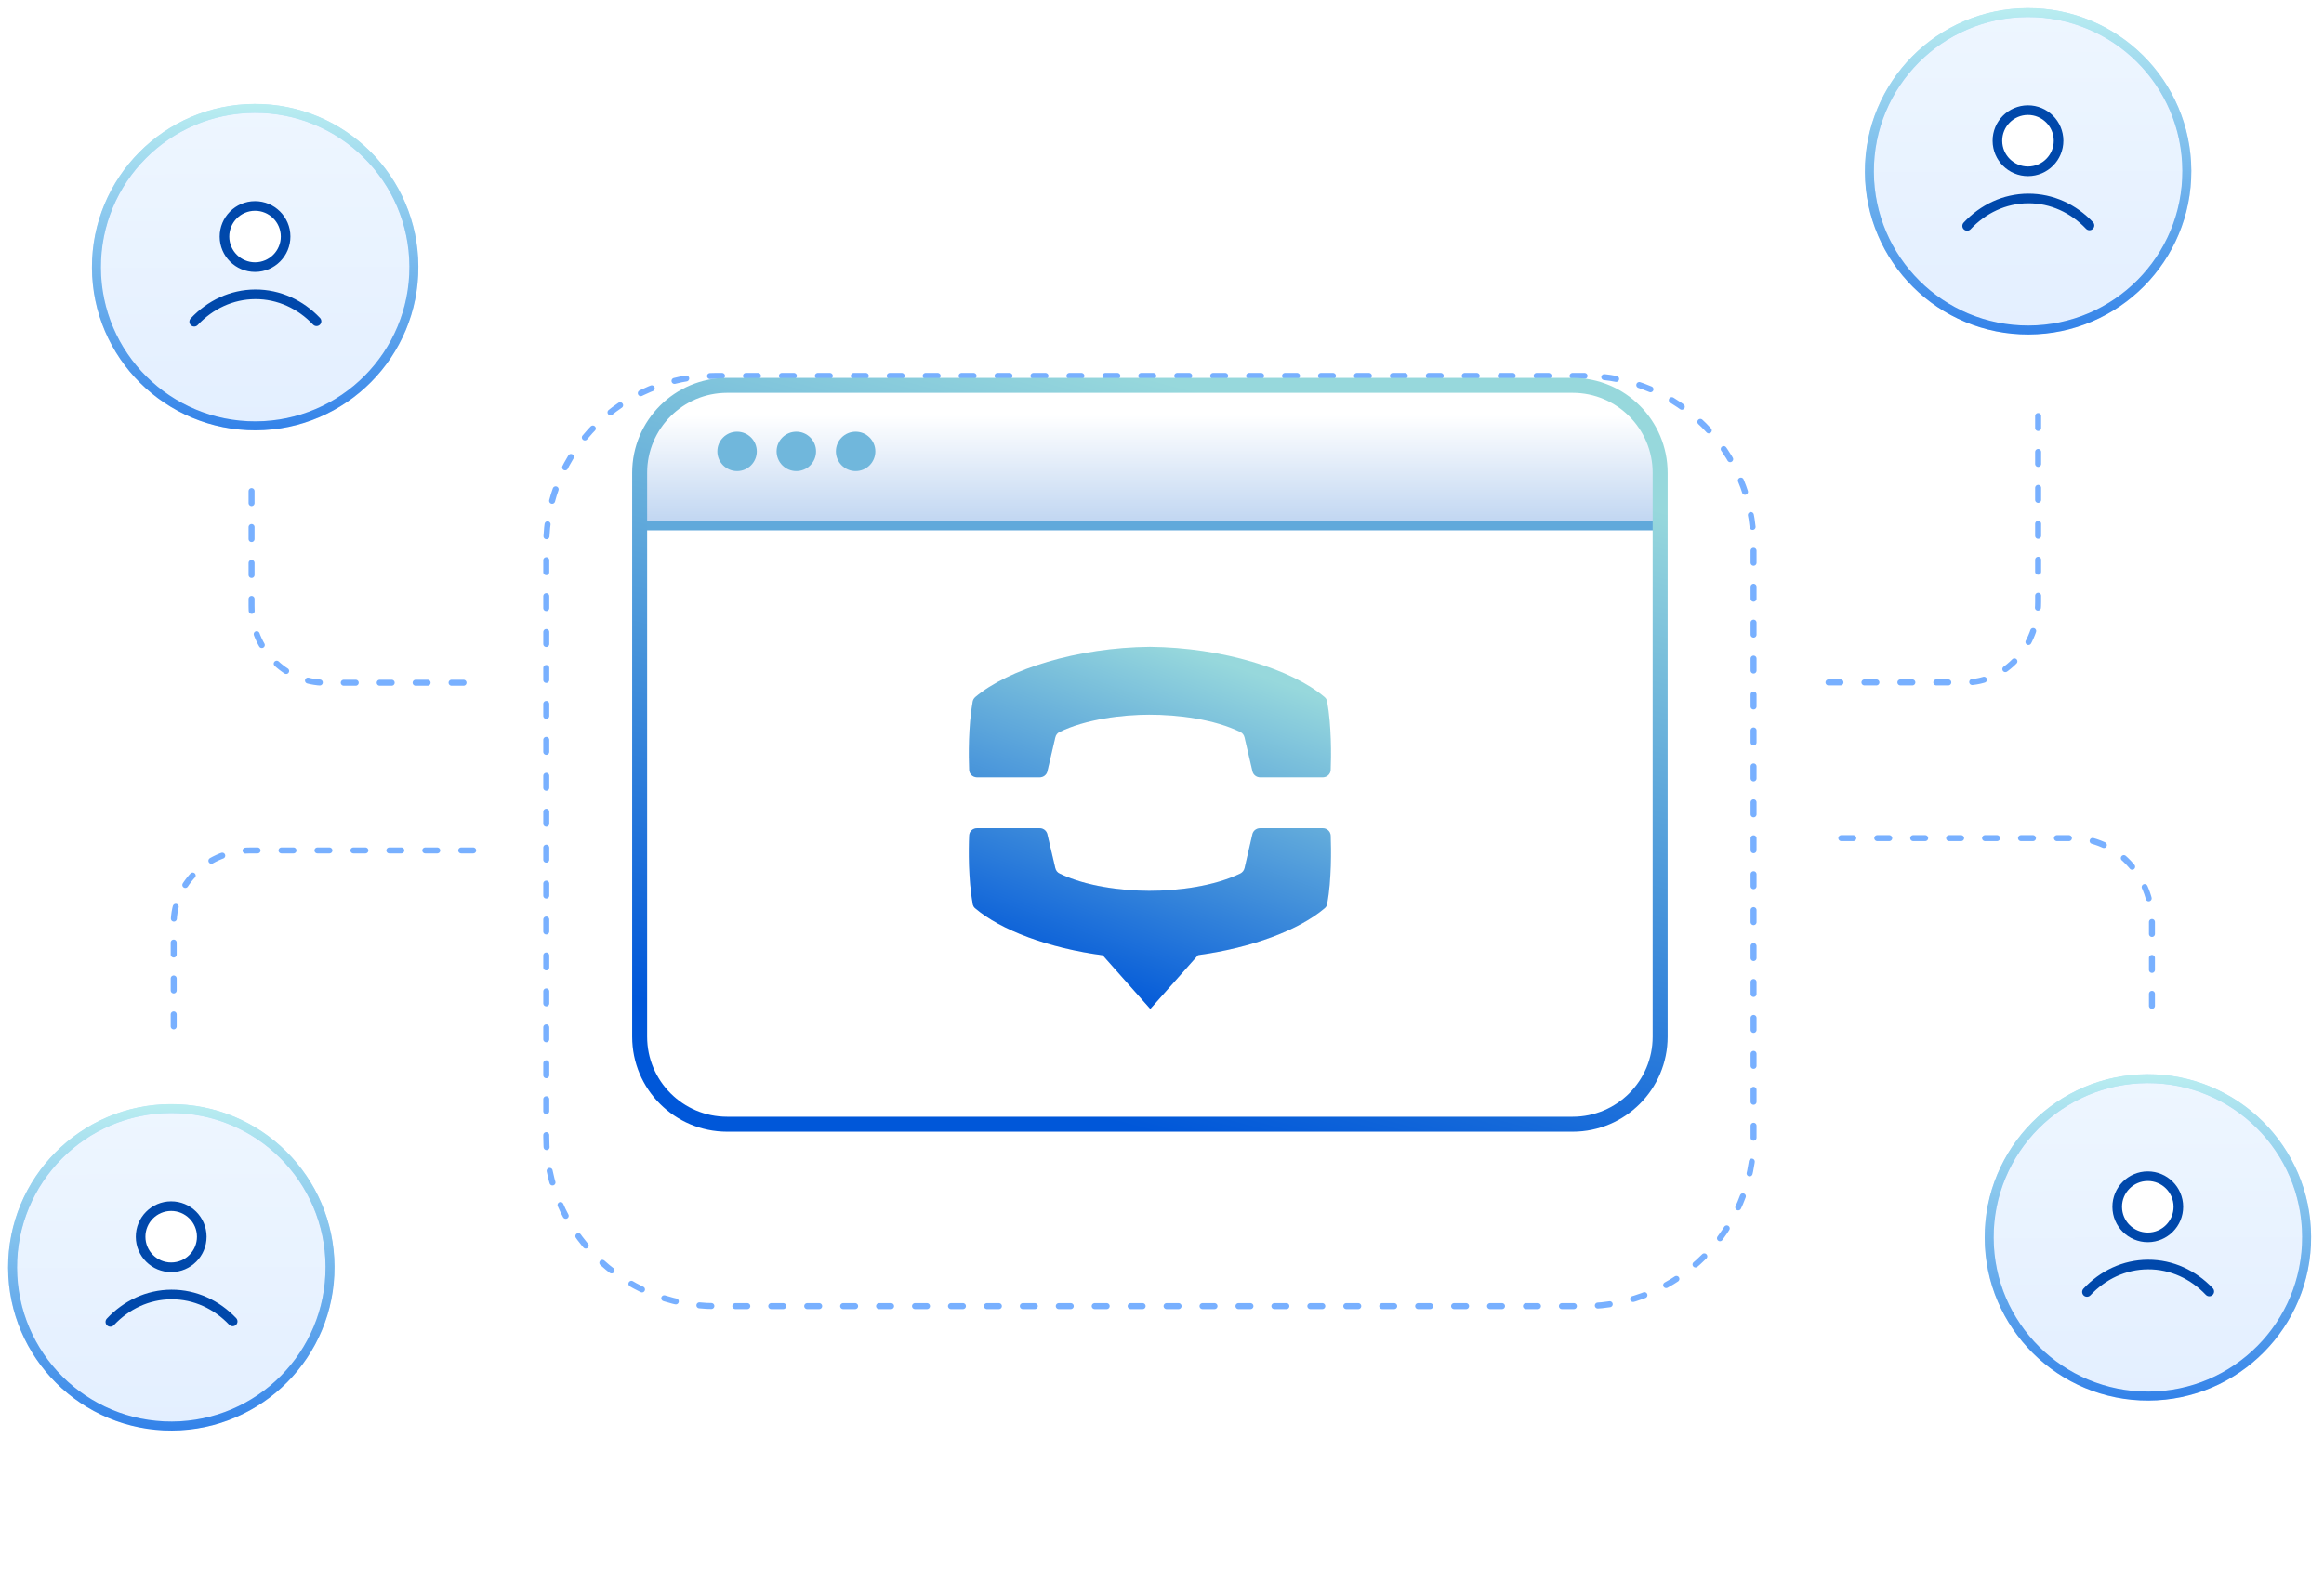 <svg width="388" height="262" viewBox="0 0 388 262" fill="none" xmlns="http://www.w3.org/2000/svg">
<path d="M79 142H41.903C34.777 142 29 147.458 29 154.19V174" stroke="#78B0FF" stroke-linecap="round" stroke-dasharray="2 4"/>
<path d="M42 82V101.2C42 108.269 47.522 114 54.333 114H79" stroke="#78B0FF" stroke-linecap="round" stroke-dasharray="2 4"/>
<path d="M305.275 113.945H328.101C334.826 113.945 340.275 107.933 340.275 100.517V66.945" stroke="#78B0FF" stroke-linecap="round" stroke-dasharray="2 4"/>
<path d="M359.275 167.945V153.945C359.275 146.213 353.307 139.945 345.942 139.945H304.275" stroke="#78B0FF" stroke-linecap="round" stroke-dasharray="2 4"/>
<path d="M338.702 55.101C353.337 55.045 365.156 43.135 365.1 28.5C365.044 13.865 353.135 2.046 338.5 2.102C323.864 2.158 312.045 14.067 312.101 28.703C312.157 43.338 324.067 55.157 338.702 55.101Z" fill="url(#paint0_linear_29024_70359)"/>
<path d="M338.702 55.101C353.337 55.045 365.156 43.135 365.1 28.5C365.044 13.865 353.135 2.046 338.5 2.102C323.864 2.158 312.045 14.067 312.101 28.703C312.157 43.338 324.067 55.157 338.702 55.101Z" stroke="#BFDBFF" stroke-width="1.459"/>
<path d="M338.702 55.101C353.337 55.045 365.156 43.135 365.1 28.5C365.044 13.865 353.135 2.046 338.5 2.102C323.864 2.158 312.045 14.067 312.101 28.703C312.157 43.338 324.067 55.157 338.702 55.101Z" stroke="url(#paint1_linear_29024_70359)" stroke-width="1.5"/>
<path d="M338.6 28.602C341.419 28.591 343.697 26.297 343.686 23.477C343.675 20.657 341.38 18.38 338.561 18.391C335.741 18.401 333.464 20.696 333.475 23.516C333.485 26.336 335.78 28.613 338.6 28.602Z" fill="white"/>
<path d="M328.424 37.717C331.064 34.896 334.655 33.155 338.618 33.14C342.581 33.124 346.185 34.838 348.846 37.639M343.686 23.477C343.697 26.296 341.42 28.591 338.6 28.602C335.78 28.612 333.486 26.335 333.476 23.516C333.465 20.696 335.741 18.401 338.561 18.391C341.381 18.38 343.676 20.657 343.686 23.477Z" stroke="#0048AB" stroke-width="1.605" stroke-linecap="round" stroke-linejoin="round"/>
<path d="M42.702 71.101C57.337 71.045 69.156 59.135 69.1 44.5C69.044 29.865 57.135 18.046 42.499 18.102C27.864 18.158 16.045 30.067 16.101 44.703C16.157 59.338 28.067 71.157 42.702 71.101Z" fill="url(#paint2_linear_29024_70359)"/>
<path d="M42.702 71.101C57.337 71.045 69.156 59.135 69.1 44.5C69.044 29.865 57.135 18.046 42.499 18.102C27.864 18.158 16.045 30.067 16.101 44.703C16.157 59.338 28.067 71.157 42.702 71.101Z" stroke="#BFDBFF" stroke-width="1.459"/>
<path d="M42.702 71.101C57.337 71.045 69.156 59.135 69.1 44.5C69.044 29.865 57.135 18.046 42.499 18.102C27.864 18.158 16.045 30.067 16.101 44.703C16.157 59.338 28.067 71.157 42.702 71.101Z" stroke="url(#paint3_linear_29024_70359)" stroke-width="1.5"/>
<path d="M42.6 44.602C45.419 44.591 47.697 42.297 47.686 39.477C47.675 36.657 45.38 34.38 42.561 34.391C39.74 34.401 37.464 36.696 37.475 39.516C37.485 42.336 39.78 44.613 42.6 44.602Z" fill="white"/>
<path d="M32.424 53.717C35.063 50.896 38.655 49.155 42.618 49.14C46.581 49.124 50.185 50.838 52.846 53.639M47.686 39.477C47.697 42.296 45.42 44.591 42.6 44.602C39.78 44.612 37.486 42.335 37.475 39.516C37.465 36.696 39.741 34.401 42.561 34.391C45.381 34.38 47.676 36.657 47.686 39.477Z" stroke="#0048AB" stroke-width="1.605" stroke-linecap="round" stroke-linejoin="round"/>
<path d="M28.702 238.101C43.337 238.045 55.156 226.135 55.1 211.5C55.044 196.865 43.135 185.046 28.5 185.102C13.864 185.158 2.045 197.067 2.101 211.703C2.157 226.338 14.067 238.157 28.702 238.101Z" fill="url(#paint4_linear_29024_70359)"/>
<path d="M28.702 238.101C43.337 238.045 55.156 226.135 55.1 211.5C55.044 196.865 43.135 185.046 28.5 185.102C13.864 185.158 2.045 197.067 2.101 211.703C2.157 226.338 14.067 238.157 28.702 238.101Z" stroke="#BFDBFF" stroke-width="1.459"/>
<path d="M28.702 238.101C43.337 238.045 55.156 226.135 55.1 211.5C55.044 196.865 43.135 185.046 28.5 185.102C13.864 185.158 2.045 197.067 2.101 211.703C2.157 226.338 14.067 238.157 28.702 238.101Z" stroke="url(#paint5_linear_29024_70359)" stroke-width="1.5"/>
<path d="M28.6 211.602C31.419 211.591 33.697 209.297 33.686 206.477C33.675 203.657 31.38 201.38 28.561 201.391C25.741 201.401 23.464 203.696 23.475 206.516C23.485 209.336 25.78 211.613 28.6 211.602Z" fill="white"/>
<path d="M18.424 220.717C21.064 217.896 24.655 216.155 28.618 216.14C32.581 216.125 36.185 217.838 38.846 220.639M33.686 206.477C33.697 209.296 31.42 211.591 28.6 211.601C25.78 211.612 23.486 209.335 23.476 206.516C23.465 203.696 25.741 201.401 28.561 201.391C31.381 201.38 33.676 203.657 33.686 206.477Z" stroke="#0048AB" stroke-width="1.605" stroke-linecap="round" stroke-linejoin="round"/>
<path d="M358.702 233.101C373.337 233.045 385.156 221.135 385.1 206.5C385.044 191.865 373.135 180.046 358.5 180.102C343.864 180.158 332.045 192.067 332.101 206.703C332.157 221.338 344.067 233.157 358.702 233.101Z" fill="url(#paint6_linear_29024_70359)"/>
<path d="M358.702 233.101C373.337 233.045 385.156 221.135 385.1 206.5C385.044 191.865 373.135 180.046 358.5 180.102C343.864 180.158 332.045 192.067 332.101 206.703C332.157 221.338 344.067 233.157 358.702 233.101Z" stroke="#BFDBFF" stroke-width="1.459"/>
<path d="M358.702 233.101C373.337 233.045 385.156 221.135 385.1 206.5C385.044 191.865 373.135 180.046 358.5 180.102C343.864 180.158 332.045 192.067 332.101 206.703C332.157 221.338 344.067 233.157 358.702 233.101Z" stroke="url(#paint7_linear_29024_70359)" stroke-width="1.5"/>
<path d="M358.6 206.602C361.419 206.591 363.697 204.297 363.686 201.477C363.675 198.657 361.38 196.38 358.561 196.391C355.741 196.401 353.464 198.696 353.475 201.516C353.485 204.336 355.78 206.613 358.6 206.602Z" fill="white"/>
<path d="M348.424 215.717C351.064 212.896 354.655 211.155 358.618 211.14C362.581 211.125 366.185 212.838 368.846 215.639M363.686 201.477C363.697 204.296 361.42 206.591 358.6 206.601C355.78 206.612 353.486 204.335 353.476 201.516C353.465 198.696 355.741 196.401 358.561 196.391C361.381 196.38 363.676 198.657 363.686 201.477Z" stroke="#0048AB" stroke-width="1.605" stroke-linecap="round" stroke-linejoin="round"/>
<g filter="url(#filter0_dd_29024_70359)">
<path d="M264.543 48.367H119.421C103.837 48.367 91.203 61 91.203 76.583V175.466C91.203 191.049 103.837 203.681 119.421 203.681H264.543C280.128 203.681 292.762 191.049 292.762 175.466V76.583C292.762 61 280.128 48.367 264.543 48.367Z" fill="white"/>
<path d="M264.543 48.367H119.421C103.837 48.367 91.203 61 91.203 76.583V175.466C91.203 191.049 103.837 203.681 119.421 203.681H264.543C280.128 203.681 292.762 191.049 292.762 175.466V76.583C292.762 61 280.128 48.367 264.543 48.367Z" stroke="#78B0FF" stroke-linecap="round" stroke-linejoin="round" stroke-dasharray="2 4"/>
</g>
<path d="M106.792 77.891C106.792 70.407 112.372 64.34 119.254 64.34H264.706C271.589 64.34 277.168 70.407 277.168 77.891V87.742H106.792V77.891Z" fill="url(#paint8_linear_29024_70359)"/>
<path d="M106.792 87.742L277.168 87.742" stroke="url(#paint9_linear_29024_70359)" stroke-width="1.6"/>
<path d="M262.555 64.34H121.405C113.334 64.34 106.792 70.882 106.792 78.951V173.101C106.792 181.171 113.334 187.713 121.405 187.713H262.555C270.625 187.713 277.168 181.171 277.168 173.101V78.951C277.168 70.882 270.625 64.34 262.555 64.34Z" stroke="url(#paint10_linear_29024_70359)" stroke-width="2.5" stroke-linecap="round" stroke-linejoin="round"/>
<g filter="url(#filter1_d_29024_70359)">
<path d="M191.984 104.801C204.109 104.912 215.698 108.561 221.142 113.193C221.378 113.394 221.525 113.655 221.579 113.954C222.297 117.938 222.266 123.079 222.159 125.382C222.126 126.065 221.541 126.591 220.835 126.591H210.397C209.777 126.591 209.239 126.174 209.104 125.59L207.777 119.905C207.689 119.525 207.441 119.197 207.081 119.023C202.696 116.888 196.701 116.122 191.844 116.132C187.429 116.138 181.349 116.854 176.887 119.023C176.529 119.197 176.281 119.525 176.193 119.903L174.864 125.59C174.729 126.174 174.191 126.591 173.571 126.591H163.132C162.426 126.591 161.839 126.065 161.809 125.382C161.701 123.077 161.669 117.938 162.389 113.954C162.443 113.655 162.592 113.394 162.826 113.193C168.27 108.561 179.859 104.912 191.984 104.801ZM222.164 136.285C222.117 135.605 221.532 135.085 220.831 135.085H210.401C209.77 135.085 209.232 135.492 209.092 136.081L207.782 141.763C207.689 142.148 207.431 142.465 207.081 142.646C202.685 144.774 196.698 145.544 191.834 145.544C187.415 145.521 181.335 144.82 176.892 142.646C176.518 142.465 176.284 142.148 176.19 141.763L174.857 136.081C174.717 135.492 174.179 135.085 173.571 135.085H163.144C162.419 135.085 161.835 135.605 161.811 136.285C161.694 138.594 161.671 143.733 162.396 147.717C162.443 148.011 162.583 148.283 162.817 148.464C167.073 152.086 175.047 155.097 184.096 156.298L192.047 165.262L200.021 156.274C209.024 155.052 216.904 152.064 221.137 148.464C221.371 148.283 221.534 148.011 221.581 147.717C222.306 143.733 222.257 138.594 222.164 136.285Z" fill="url(#paint11_linear_29024_70359)"/>
<path d="M191.984 104.801C204.109 104.912 215.698 108.561 221.142 113.193C221.378 113.394 221.525 113.655 221.579 113.954C222.297 117.938 222.266 123.079 222.159 125.382C222.126 126.065 221.541 126.591 220.835 126.591H210.397C209.777 126.591 209.239 126.174 209.104 125.59L207.777 119.905C207.689 119.525 207.441 119.197 207.081 119.023C202.696 116.888 196.701 116.122 191.844 116.132C187.429 116.138 181.349 116.854 176.887 119.023C176.529 119.197 176.281 119.525 176.193 119.903L174.864 125.59C174.729 126.174 174.191 126.591 173.571 126.591H163.132C162.426 126.591 161.839 126.065 161.809 125.382C161.701 123.077 161.669 117.938 162.389 113.954C162.443 113.655 162.592 113.394 162.826 113.193C168.27 108.561 179.859 104.912 191.984 104.801ZM222.164 136.285C222.117 135.605 221.532 135.085 220.831 135.085H210.401C209.77 135.085 209.232 135.492 209.092 136.081L207.782 141.763C207.689 142.148 207.431 142.465 207.081 142.646C202.685 144.774 196.698 145.544 191.834 145.544C187.415 145.521 181.335 144.82 176.892 142.646C176.518 142.465 176.284 142.148 176.19 141.763L174.857 136.081C174.717 135.492 174.179 135.085 173.571 135.085H163.144C162.419 135.085 161.835 135.605 161.811 136.285C161.694 138.594 161.671 143.733 162.396 147.717C162.443 148.011 162.583 148.283 162.817 148.464C167.073 152.086 175.047 155.097 184.096 156.298L192.047 165.262L200.021 156.274C209.024 155.052 216.904 152.064 221.137 148.464C221.371 148.283 221.534 148.011 221.581 147.717C222.306 143.733 222.257 138.594 222.164 136.285Z" fill="url(#paint12_linear_29024_70359)"/>
</g>
<path d="M123.057 78.659C124.876 78.659 126.351 77.186 126.351 75.369C126.351 73.551 124.876 72.078 123.057 72.078C121.238 72.078 119.764 73.551 119.764 75.369C119.764 77.186 121.238 78.659 123.057 78.659Z" fill="#70B7DC"/>
<path d="M132.949 78.659C134.768 78.659 136.242 77.186 136.242 75.369C136.242 73.551 134.768 72.078 132.949 72.078C131.13 72.078 129.655 73.551 129.655 75.369C129.655 77.186 131.13 78.659 132.949 78.659Z" fill="#70B7DC"/>
<path d="M142.849 78.659C144.668 78.659 146.143 77.186 146.143 75.369C146.143 73.551 144.668 72.078 142.849 72.078C141.03 72.078 139.556 73.551 139.556 75.369C139.556 77.186 141.03 78.659 142.849 78.659Z" fill="#70B7DC"/>
<defs>
<filter id="filter0_dd_29024_70359" x="79.503" y="44.667" width="224.959" height="181.912" filterUnits="userSpaceOnUse" color-interpolation-filters="sRGB">
<feFlood flood-opacity="0" result="BackgroundImageFix"/>
<feColorMatrix in="SourceAlpha" type="matrix" values="0 0 0 0 0 0 0 0 0 0 0 0 0 0 0 0 0 0 127 0" result="hardAlpha"/>
<feOffset dy="3.2"/>
<feGaussianBlur stdDeviation="3.2"/>
<feColorMatrix type="matrix" values="0 0 0 0 0.082 0 0 0 0 0.098 0 0 0 0 0.145 0 0 0 0.05 0"/>
<feBlend mode="normal" in2="BackgroundImageFix" result="effect1_dropShadow_29024_70359"/>
<feColorMatrix in="SourceAlpha" type="matrix" values="0 0 0 0 0 0 0 0 0 0 0 0 0 0 0 0 0 0 127 0" result="hardAlpha"/>
<feOffset dy="11.2"/>
<feGaussianBlur stdDeviation="5.6"/>
<feColorMatrix type="matrix" values="0 0 0 0 0.082 0 0 0 0 0.098 0 0 0 0 0.145 0 0 0 0.04 0"/>
<feBlend mode="normal" in2="effect1_dropShadow_29024_70359" result="effect2_dropShadow_29024_70359"/>
<feBlend mode="normal" in="SourceGraphic" in2="effect2_dropShadow_29024_70359" result="shape"/>
</filter>
<filter id="filter1_d_29024_70359" x="155.349" y="101.601" width="73.268" height="73.261" filterUnits="userSpaceOnUse" color-interpolation-filters="sRGB">
<feFlood flood-opacity="0" result="BackgroundImageFix"/>
<feColorMatrix in="SourceAlpha" type="matrix" values="0 0 0 0 0 0 0 0 0 0 0 0 0 0 0 0 0 0 127 0" result="hardAlpha"/>
<feOffset dy="3.2"/>
<feGaussianBlur stdDeviation="3.2"/>
<feColorMatrix type="matrix" values="0 0 0 0 0.082 0 0 0 0 0.098 0 0 0 0 0.145 0 0 0 0.05 0"/>
<feBlend mode="normal" in2="BackgroundImageFix" result="effect1_dropShadow_29024_70359"/>
<feBlend mode="normal" in="SourceGraphic" in2="effect1_dropShadow_29024_70359" result="shape"/>
</filter>
<linearGradient id="paint0_linear_29024_70359" x1="338.497" y1="1.372" x2="338.705" y2="55.83" gradientUnits="userSpaceOnUse">
<stop stop-color="#EEF6FF"/>
<stop offset="1" stop-color="#E3EFFF"/>
</linearGradient>
<linearGradient id="paint1_linear_29024_70359" x1="338.497" y1="1.372" x2="338.705" y2="55.83" gradientUnits="userSpaceOnUse">
<stop stop-color="#B9EDF0"/>
<stop offset="1" stop-color="#3382E9"/>
</linearGradient>
<linearGradient id="paint2_linear_29024_70359" x1="42.497" y1="17.372" x2="42.705" y2="71.83" gradientUnits="userSpaceOnUse">
<stop stop-color="#EEF6FF"/>
<stop offset="1" stop-color="#E3EFFF"/>
</linearGradient>
<linearGradient id="paint3_linear_29024_70359" x1="42.497" y1="17.372" x2="42.705" y2="71.83" gradientUnits="userSpaceOnUse">
<stop stop-color="#B9EDF0"/>
<stop offset="1" stop-color="#3382E9"/>
</linearGradient>
<linearGradient id="paint4_linear_29024_70359" x1="28.497" y1="184.372" x2="28.705" y2="238.83" gradientUnits="userSpaceOnUse">
<stop stop-color="#EEF6FF"/>
<stop offset="1" stop-color="#E3EFFF"/>
</linearGradient>
<linearGradient id="paint5_linear_29024_70359" x1="28.497" y1="184.372" x2="28.705" y2="238.83" gradientUnits="userSpaceOnUse">
<stop stop-color="#B9EDF0"/>
<stop offset="1" stop-color="#3382E9"/>
</linearGradient>
<linearGradient id="paint6_linear_29024_70359" x1="358.497" y1="179.372" x2="358.705" y2="233.83" gradientUnits="userSpaceOnUse">
<stop stop-color="#EEF6FF"/>
<stop offset="1" stop-color="#E3EFFF"/>
</linearGradient>
<linearGradient id="paint7_linear_29024_70359" x1="358.497" y1="179.372" x2="358.705" y2="233.83" gradientUnits="userSpaceOnUse">
<stop stop-color="#B9EDF0"/>
<stop offset="1" stop-color="#3382E9"/>
</linearGradient>
<linearGradient id="paint8_linear_29024_70359" x1="162.206" y1="67.265" x2="162.206" y2="87.742" gradientUnits="userSpaceOnUse">
<stop offset="0.099" stop-color="white"/>
<stop offset="1" stop-color="#BFD5F1"/>
</linearGradient>
<linearGradient id="paint9_linear_29024_70359" x1="nan" y1="nan" x2="nan" y2="nan" gradientUnits="userSpaceOnUse">
<stop stop-color="#60A9DB"/>
<stop offset="1" stop-color="#96D7DC"/>
</linearGradient>
<linearGradient id="paint10_linear_29024_70359" x1="220.188" y1="70.428" x2="189.55" y2="188.326" gradientUnits="userSpaceOnUse">
<stop stop-color="#97D8DC"/>
<stop offset="1" stop-color="#0057D9"/>
</linearGradient>
<linearGradient id="paint11_linear_29024_70359" x1="202.291" y1="106.624" x2="181.663" y2="163.442" gradientUnits="userSpaceOnUse">
<stop stop-color="white"/>
<stop offset="1" stop-color="#BFD5F1"/>
</linearGradient>
<linearGradient id="paint12_linear_29024_70359" x1="202.291" y1="106.624" x2="181.663" y2="163.442" gradientUnits="userSpaceOnUse">
<stop stop-color="#97D8DC"/>
<stop offset="1" stop-color="#0057D9"/>
</linearGradient>
</defs>
</svg>
